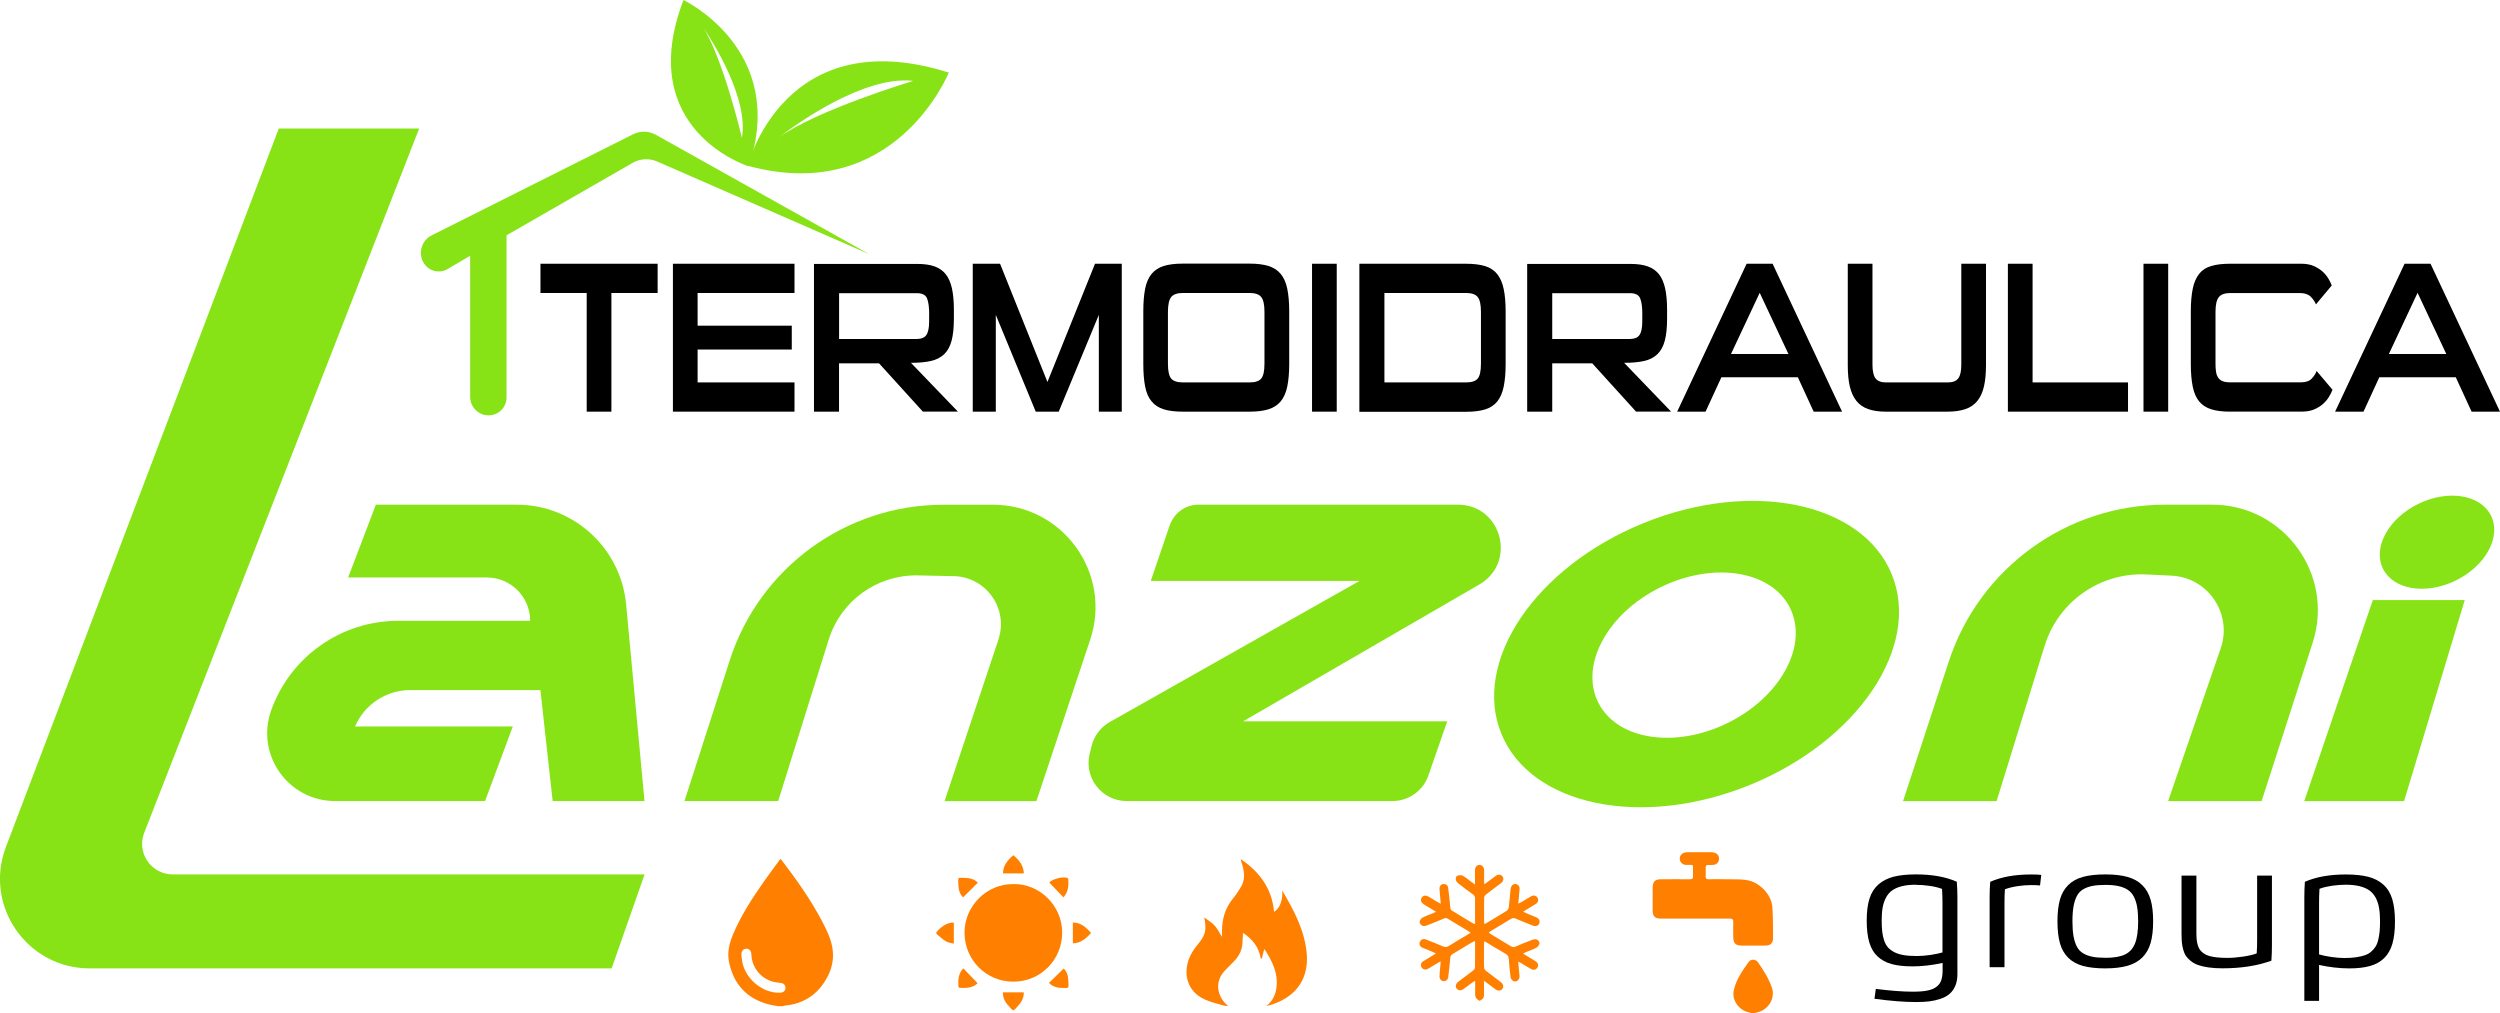 <?xml version="1.0" encoding="UTF-8"?>
<svg id="Livello_1" data-name="Livello 1" xmlns="http://www.w3.org/2000/svg" viewBox="0 0 412.05 166.99">
  <defs>
    <style>
      .cls-1 {
        fill: #87e316;
      }

      .cls-1, .cls-2, .cls-3 {
        stroke-width: 0px;
      }

      .cls-2 {
        fill: #000;
      }

      .cls-3 {
        fill: #ff7f00;
      }
    </style>
  </defs>
  <g>
    <path class="cls-2" d="M96.7,67.85v-19.56h-7.62v-4.82h19.31v4.82h-7.62v19.56h-4.07Z"/>
    <path class="cls-2" d="M110.91,67.85v-24.38h20.04v4.82h-15.97v5.39h15.52v3.93h-15.52v5.42h15.97v4.82h-20.04Z"/>
    <path class="cls-2" d="M152.11,67.85l-7.23-7.97h-6.59v7.97h-4.13v-24.35h17.07c1.11,0,2.05.14,2.81.41s1.37.7,1.84,1.29c.47.59.8,1.37,1.02,2.33.21.97.32,2.13.32,3.5v1.49c0,1.48-.13,2.7-.38,3.64s-.66,1.69-1.23,2.23c-.57.54-1.3.91-2.19,1.11-.89.2-1.98.3-3.28.3l7.74,8.04h-5.77ZM153.15,51.83c0-1.18-.12-2.06-.35-2.64-.23-.58-.79-.87-1.69-.87h-12.81v7.55h12.81c.73,0,1.25-.21,1.56-.64.31-.43.47-1.17.47-2.23v-1.17Z"/>
    <path class="cls-2" d="M181.11,67.85v-15.95l-6.61,15.95h-3.79l-6.58-15.95v15.95h-3.8v-24.38h4.5l7.81,19.49,7.84-19.49h4.41v24.38h-3.8Z"/>
    <path class="cls-2" d="M194.95,67.85c-1.27,0-2.33-.13-3.15-.39-.83-.26-1.5-.7-2-1.31-.51-.61-.86-1.43-1.06-2.45-.2-1.02-.3-2.27-.3-3.76v-8.58c0-1.49.1-2.74.3-3.76.2-1.02.56-1.83,1.06-2.45.51-.61,1.17-1.05,2-1.31.83-.26,1.88-.39,3.15-.39h11.01c1.23,0,2.27.13,3.11.39.84.26,1.51.7,2.02,1.31s.87,1.43,1.08,2.45c.21,1.02.32,2.27.32,3.76v8.58c0,1.49-.11,2.74-.32,3.76-.21,1.02-.57,1.83-1.08,2.45-.51.61-1.18,1.05-2.02,1.31-.84.26-1.88.39-3.11.39h-11.01ZM208.41,51.4c0-1.2-.18-2.02-.55-2.46-.36-.44-1-.65-1.91-.65h-10.99c-.91,0-1.55.22-1.91.65-.36.44-.55,1.26-.55,2.46v8.55c0,1.2.18,2.02.53,2.44.35.42,1,.64,1.93.64h10.99c.93,0,1.57-.21,1.93-.64.35-.42.53-1.24.53-2.44v-8.55Z"/>
    <path class="cls-2" d="M216.25,67.85v-24.38h4.07v24.38h-4.07Z"/>
    <path class="cls-2" d="M224.05,67.85v-24.38h17.56c1.27,0,2.33.13,3.17.39.84.26,1.51.7,2,1.33.5.63.85,1.44,1.06,2.45.21,1,.32,2.25.32,3.74v8.58c0,1.49-.11,2.74-.32,3.76-.21,1.02-.57,1.83-1.06,2.45-.5.61-1.16,1.05-2,1.31-.84.26-1.9.39-3.17.39h-17.56ZM244.09,51.4c0-1.2-.18-2.02-.55-2.46-.36-.44-1-.65-1.91-.65h-13.45v14.74h13.45c.93,0,1.57-.21,1.93-.64.35-.42.53-1.24.53-2.44v-8.55Z"/>
    <path class="cls-2" d="M269.66,67.85l-7.23-7.97h-6.59v7.97h-4.13v-24.35h17.07c1.11,0,2.05.14,2.81.41s1.37.7,1.84,1.29.8,1.37,1.02,2.33c.21.97.32,2.13.32,3.5v1.49c0,1.48-.13,2.7-.38,3.64-.25.94-.66,1.69-1.23,2.23-.57.54-1.29.91-2.19,1.11-.89.2-1.98.3-3.28.3l7.74,8.04h-5.77ZM270.69,51.83c0-1.18-.12-2.06-.35-2.64-.23-.58-.79-.87-1.69-.87h-12.81v7.55h12.81c.73,0,1.25-.21,1.56-.64.31-.43.47-1.17.47-2.23v-1.17Z"/>
    <path class="cls-2" d="M298.93,67.85l-2.61-5.67h-12.6l-2.61,5.67h-4.68l11.45-24.38h4.28l11.45,24.38h-4.68ZM290.04,48.25l-4.74,10.1h9.47l-4.74-10.1Z"/>
    <path class="cls-2" d="M310.83,67.85c-1.15,0-2.13-.14-2.93-.43-.8-.28-1.45-.74-1.94-1.36-.5-.63-.85-1.42-1.08-2.39s-.33-2.15-.33-3.54v-16.66h4.07v16.63c0,1.06.17,1.82.5,2.26s.91.67,1.72.67h10.2c.81,0,1.38-.22,1.72-.67s.5-1.2.5-2.26v-16.63h4.07v16.66c0,1.39-.11,2.58-.33,3.54-.22.97-.58,1.77-1.08,2.39-.5.63-1.15,1.08-1.96,1.36-.81.28-1.79.43-2.94.43h-10.19Z"/>
    <path class="cls-2" d="M330.94,67.85v-24.38h4.07v19.56h15.73v4.82h-19.8Z"/>
    <path class="cls-2" d="M353.29,67.85v-24.38h4.07v24.38h-4.07Z"/>
    <path class="cls-2" d="M367.59,67.85c-1.26,0-2.3-.13-3.13-.39-.83-.26-1.49-.69-1.99-1.29s-.85-1.41-1.06-2.43c-.21-1.02-.32-2.28-.32-3.79v-8.58c0-1.51.11-2.78.32-3.79.21-1.02.57-1.83,1.06-2.45s1.16-1.05,1.99-1.29c.83-.25,1.87-.37,3.13-.37h11.72c.77,0,1.44.12,2.02.37.58.25,1.07.56,1.47.92s.73.76.97,1.17c.24.41.43.79.55,1.12l-2.61,3.12c-.18-.47-.48-.9-.88-1.29s-1-.58-1.79-.58h-11.42c-.91,0-1.55.22-1.91.67-.36.45-.55,1.25-.55,2.4v8.59c0,.52.03.97.09,1.34.06.38.18.7.35.95s.42.45.74.58c.32.13.75.19,1.28.19h11.57c.81,0,1.41-.19,1.79-.58.38-.39.67-.82.85-1.29l2.61,3.09c-.12.33-.3.71-.55,1.12-.24.42-.57.81-.97,1.18-.41.37-.9.68-1.47.93-.58.25-1.25.37-2.02.37h-11.84Z"/>
    <path class="cls-2" d="M407.37,67.85l-2.61-5.67h-12.6l-2.61,5.67h-4.68l11.45-24.38h4.28l11.45,24.38h-4.68ZM398.47,48.25l-4.74,10.1h9.47l-4.74-10.1Z"/>
  </g>
  <g>
    <path class="cls-2" d="M308.95,164.62l.22-1.63c2.38.3,4.42.46,6.11.46.98,0,1.78-.06,2.41-.19.63-.13,1.13-.34,1.5-.63s.63-.65.77-1.07c.14-.42.22-.95.22-1.6v-1.25c-1.74.38-3.39.57-4.96.57-1.37,0-2.51-.13-3.44-.38-.93-.25-1.7-.68-2.33-1.27s-1.08-1.37-1.36-2.33c-.28-.96-.42-2.16-.42-3.59s.15-2.63.46-3.6.8-1.74,1.48-2.34c.68-.59,1.51-1.01,2.5-1.27.99-.25,2.21-.38,3.66-.38,2.67,0,4.92.4,6.75,1.21.07.92.1,1.78.1,2.57v12.68c0,.73-.12,1.37-.35,1.92-.24.54-.55.98-.95,1.32s-.89.61-1.49.81c-.6.2-1.22.34-1.86.42s-1.37.11-2.19.11c-1.9,0-4.17-.18-6.82-.54ZM315.77,145.82c-.88,0-1.64.08-2.29.24-.64.16-1.18.39-1.6.69-.43.3-.77.7-1.03,1.19s-.44,1.03-.55,1.63c-.11.6-.16,1.31-.16,2.12,0,.73.03,1.35.09,1.88.06.52.17,1.01.33,1.48.16.46.37.84.65,1.14s.63.55,1.06.77.95.37,1.56.47,1.33.14,2.15.14c.67,0,1.38-.06,2.15-.17s1.45-.25,2.03-.42v-8.1c0-.74-.02-1.53-.07-2.37-.58-.22-1.26-.39-2.05-.5-.79-.12-1.55-.17-2.29-.17Z"/>
    <path class="cls-2" d="M330.37,159.41h-2.44v-11.5c0-.93.03-1.78.1-2.57,1.83-.81,4.08-1.21,6.74-1.21.65,0,1.21.02,1.67.07l-.2,1.74c-.42-.04-.91-.06-1.47-.06-.73,0-1.49.06-2.27.18-.78.12-1.47.29-2.05.51-.05.67-.07,1.46-.07,2.37v10.47Z"/>
    <path class="cls-2" d="M346.99,159.61c-1.47,0-2.69-.14-3.68-.41s-1.8-.72-2.43-1.35c-.63-.63-1.09-1.42-1.36-2.39s-.41-2.16-.41-3.6.14-2.62.41-3.59.73-1.76,1.36-2.39c.63-.63,1.44-1.08,2.43-1.35.99-.27,2.22-.41,3.68-.41s2.7.14,3.69.42c.99.28,1.8.74,2.43,1.37.63.63,1.08,1.43,1.36,2.39.28.96.41,2.15.41,3.56s-.14,2.59-.41,3.55c-.28.96-.73,1.76-1.36,2.39-.63.63-1.44,1.09-2.44,1.38-.99.28-2.22.43-3.68.43ZM346.99,157.87c1.4,0,2.48-.18,3.25-.55s1.32-.98,1.66-1.84c.34-.86.51-2.06.51-3.62,0-.94-.06-1.73-.17-2.39-.11-.65-.3-1.22-.55-1.7-.25-.48-.59-.85-1.02-1.13s-.94-.47-1.53-.6c-.59-.13-1.31-.19-2.16-.19s-1.55.06-2.12.17c-.57.11-1.08.3-1.52.56-.44.26-.79.63-1.03,1.1-.25.47-.43,1.04-.55,1.71-.12.67-.18,1.49-.18,2.46s.06,1.79.18,2.46.31,1.24.55,1.71.59.84,1.03,1.1c.44.27.95.45,1.53.57s1.28.17,2.12.17Z"/>
    <path class="cls-2" d="M359.56,154.12v-9.8h2.45v9.42c0,.44.02.82.05,1.13s.09.62.18.93c.09.3.21.56.37.77s.36.4.62.58c.25.18.56.32.92.42s.79.18,1.28.23,1.06.08,1.7.08c.76,0,1.62-.07,2.57-.21s1.71-.32,2.25-.53c.05-.67.07-1.45.07-2.36v-10.46h2.44v11.45c0,.89-.03,1.74-.09,2.57-2.3.84-4.99,1.26-8.07,1.26-.85,0-1.62-.05-2.3-.15-.68-.1-1.25-.23-1.72-.4-.47-.17-.87-.39-1.2-.66s-.6-.55-.79-.83c-.19-.28-.34-.63-.45-1.03-.11-.4-.18-.79-.22-1.15s-.05-.78-.05-1.27Z"/>
    <path class="cls-2" d="M382.23,159.04v5.92h-2.43v-17.05c0-.89.03-1.74.09-2.57,1.83-.81,4.08-1.21,6.75-1.21,1.47,0,2.69.13,3.68.38s1.82.68,2.5,1.29,1.17,1.4,1.47,2.39c.3.99.45,2.22.45,3.69s-.14,2.67-.42,3.64c-.28.98-.73,1.77-1.35,2.38-.62.61-1.39,1.05-2.33,1.31-.93.27-2.08.4-3.45.4-1.58,0-3.24-.19-4.97-.57ZM382.23,157.31c.59.17,1.26.31,2.03.42.77.11,1.49.17,2.15.17.71,0,1.34-.04,1.9-.12.55-.08,1.03-.19,1.45-.33.41-.14.77-.34,1.06-.6.29-.25.53-.53.72-.83s.34-.67.44-1.11c.11-.44.18-.9.23-1.37.04-.47.07-1.03.07-1.67,0-.84-.05-1.57-.16-2.19-.1-.62-.28-1.18-.54-1.68s-.6-.91-1.03-1.22c-.43-.31-.97-.55-1.61-.71s-1.41-.25-2.3-.25c-.74,0-1.5.06-2.29.17-.78.12-1.47.28-2.05.5-.05.84-.07,1.63-.07,2.37v8.44Z"/>
  </g>
  <path class="cls-1" d="M45.95,21.18h23.14l-45.32,116.08c-1.29,3.3,1.15,6.86,4.69,6.86h77.78l-5.43,15.49H14.77c-10.33,0-17.47-10.34-13.8-20L45.95,21.18Z"/>
  <path class="cls-1" d="M61.95,83.18l-4.57,12h22.86c3.94,0,7.14,3.2,7.14,7.14h0s-21.74,0-21.74,0c-9.41,0-17.8,5.92-20.95,14.78h0c-2.59,7.28,2.81,14.93,10.54,14.93h24.72s4.57-12.29,4.57-12.29h-26,0c1.56-3.64,5.14-6,9.1-6h21.45s2.02,18.29,2.02,18.29h15.14l-3.03-32.41c-.87-9.32-8.69-16.44-18.05-16.44h-23.2Z"/>
  <path class="cls-1" d="M112.81,132.04l7.46-23.19c4.92-15.29,19.15-25.66,35.21-25.66h8.18c11.53,0,19.67,11.3,16.03,22.23l-8.87,26.62h-15.14l8.88-26.63c1.69-5.08-2.02-10.34-7.37-10.45l-5.9-.12c-6.71-.14-12.7,4.17-14.7,10.57l-8.33,26.62h-15.43Z"/>
  <path class="cls-1" d="M192.8,86.56l-3.13,9.19h34.39l-41.13,23.24c-1.51.85-2.59,2.28-3.01,3.96l-.32,1.29c-.98,3.96,2.02,7.79,6.1,7.79h43.79c2.68,0,5.06-1.69,5.94-4.22l3.1-8.92h-33.64l38.94-22.56c6.24-3.61,3.67-13.15-3.53-13.15h-42.76c-2.14,0-4.04,1.36-4.73,3.38Z"/>
  <path class="cls-1" d="M313.66,132.04l7.53-22.99c5.05-15.43,19.45-25.87,35.69-25.87h7.74c11.8,0,20.18,11.5,16.56,22.74l-8.42,26.12h-15.41l8.67-25.19c1.96-5.69-2.09-11.68-8.1-11.97l-4.14-.2c-7.62-.37-14.52,4.46-16.78,11.75l-7.92,25.61h-15.43Z"/>
  <polygon class="cls-1" points="379.79 132.04 391.09 98.9 406.24 98.9 396.24 132.04 379.79 132.04"/>
  <path class="cls-1" d="M311.81,94.68c-4.86-11.91-23.2-15.69-40.98-8.44s-28.24,22.78-23.38,34.69c4.86,11.91,23.2,15.69,40.98,8.44,17.77-7.25,28.24-22.78,23.38-34.69ZM284.7,119.19c-8.74,4.27-18.29,2.72-21.31-3.47-3.03-6.19,1.61-14.68,10.35-18.95s18.29-2.72,21.31,3.47c3.03,6.19-1.61,14.68-10.35,18.95Z"/>
  <ellipse class="cls-1" cx="401.67" cy="89.36" rx="9.92" ry="7.03" transform="translate(1.56 185.48) rotate(-26.05)"/>
  <path class="cls-1" d="M69.88,43.41h0c.84,1.31,2.56,1.72,3.9.93l3.71-2.19v23.26c0,1.69,1.37,3.05,3.05,3.05h0c1.63,0,2.95-1.32,2.95-2.95v-26.73s20.79-11.94,20.79-11.94c1.23-.71,2.73-.79,4.03-.22l34.96,15.27-35.17-19.67c-1.16-.65-2.58-.68-3.77-.08l-33.18,16.65c-1.71.86-2.3,3.01-1.27,4.62Z"/>
  <path class="cls-1" d="M123.24,27.32c24.29,6.64,33.14-15.36,33.14-15.36-27.21-8.57-33.14,15.36-33.14,15.36ZM128.26,22.73c-.19.15-.34.27-.45.35-.07.06-.15.11-.21.17,0,0,.08-.06.21-.17.15-.12.29-.23.45-.35,2.82-2.17,14.07-10.33,22.26-9.4,0,0-16.09,4.84-22.26,9.4Z"/>
  <path class="cls-1" d="M123.4,27.42c6.53-19.23-10.75-27.42-10.75-27.42-8.22,21.49,10.75,27.42,10.75,27.42ZM115.79,4.34c-.11-.16-.2-.29-.26-.38-.04-.06-.08-.12-.13-.18,0,0,.05.07.13.18.09.12.17.25.26.38,1.61,2.38,7.64,11.83,6.49,18.37,0,0-3.11-13.19-6.49-18.37Z"/>
  <path class="cls-3" d="M128.29,165.85c-.52-.1-1.06-.17-1.57-.3-3.64-.96-5.81-3.32-6.56-6.99-.34-1.64.08-3.17.71-4.67,1.31-3.09,3.13-5.87,5.04-8.6.87-1.25,1.79-2.46,2.71-3.71.1.09.17.13.21.19,2.49,3.25,4.85,6.59,6.75,10.23.7,1.34,1.35,2.7,1.61,4.2.32,1.84-.08,3.57-1,5.16-1.49,2.59-3.74,4.07-6.74,4.37-.14.01-.27.07-.4.11h-.76ZM128.31,163.61c.11,0,.22,0,.33,0,.48-.02.8-.31.82-.75.02-.47-.27-.79-.76-.85-.19-.02-.38-.05-.57-.07-2.39-.26-4.2-2.22-4.29-4.64-.02-.6-.34-.95-.85-.93-.49.01-.83.42-.79.99.03.39.07.79.14,1.18.52,2.76,3.22,5.05,5.96,5.08Z"/>
  <g>
    <path class="cls-3" d="M167.02,145.71c4.36-.08,8.08,3.6,8.05,8.04-.03,4.48-3.57,8.05-8.05,8.05-4.47,0-8.02-3.57-8.05-8.04-.03-4.4,3.66-8.11,8.05-8.04Z"/>
    <path class="cls-3" d="M172.93,145.46c.44-.52,2.19-1.05,2.97-.77.08.03.18.13.18.21.06,1.08,0,2.14-.8,2.99-.04.05-.11.08-.04-.03-.75-.79-1.51-1.57-2.3-2.4Z"/>
    <path class="cls-3" d="M172.89,162c.81-.79,1.58-1.55,2.42-2.36.5.39.74,1.17.77,2,.04,1.41.23,1.2-1.17,1.18-.88,0-1.67-.4-2.01-.82Z"/>
    <path class="cls-3" d="M161.16,145.49c-.82.82-1.58,1.58-2.41,2.4-.51-.41-.76-1.19-.79-2.01-.04-1.41-.22-1.21,1.17-1.18.82.02,1.58.27,2.03.79Z"/>
    <path class="cls-3" d="M161.13,162.05c-.71.74-1.8.83-2.94.77-.08,0-.22-.14-.23-.21-.07-1.14.02-2.23.82-3,.78.81,1.54,1.61,2.35,2.45Z"/>
    <path class="cls-3" d="M157.21,152.04v3.49c-.41-.11-.89-.15-1.26-.36-.56-.33-1.04-.78-1.54-1.19-.07-.06-.12-.29-.07-.34.77-.87,1.63-1.58,2.88-1.59Z"/>
    <path class="cls-3" d="M179.83,153.75c-.83.96-1.71,1.7-3,1.73v-3.43c1.28,0,2.15.76,3,1.71Z"/>
    <path class="cls-3" d="M165.3,163.56h3.43c.03.78-.27,1.47-.78,2.04-1.05,1.18-.81,1.2-1.88,0-.5-.56-.78-1.25-.77-2.03Z"/>
    <path class="cls-3" d="M167.02,140.95c.97.83,1.68,1.71,1.73,3h-3.44c.01-1.29.76-2.17,1.71-3Z"/>
  </g>
  <path class="cls-3" d="M208.72,165.82c1.13-.9,1.56-1.99,1.69-3.24.23-2.29-.76-4.18-1.91-6.02-.03-.05-.1-.07-.14-.1-.13.52-.26,1.03-.38,1.53-.06,0-.12,0-.19,0-.28-1.88-1.35-3.19-2.92-4.24-.03.64-.06,1.18-.09,1.71-.07,1.22-.62,2.21-1.47,3.06-.43.43-.85.88-1.29,1.31-2.04,1.99-1.34,4.6.42,6-.36-.05-.61-.05-.84-.12-1.02-.31-2.09-.54-3.05-.99-3.18-1.46-3.54-4.68-2.4-7.12.33-.71.8-1.38,1.3-1.98,1.24-1.49,1.45-2.32,1.04-4.4.58.44,1.23.81,1.71,1.34.48.52.79,1.2,1.2,1.85,0-.13.02-.26.02-.39-.09-2.21.38-4.23,1.84-5.97.43-.52.79-1.1,1.16-1.67.92-1.39.69-2.83.19-4.29-.05-.15-.11-.3-.1-.48,3.09,2.09,5.14,4.84,5.48,8.69,1-.63,1.46-1.99,1.34-3.53,1.96,3.31,3.72,6.62,4.05,10.43.31,3.73-1.36,6.85-5.57,8.31-.31.11-.63.18-1.08.31Z"/>
  <path class="cls-3" d="M243.81,164.9c-.55-.23-.71-.65-.68-1.22.04-.64,0-1.28,0-2.03-.2.12-.33.19-.45.28-.48.36-.95.72-1.44,1.07-.44.32-.9.29-1.16-.07-.25-.35-.14-.81.29-1.13.81-.61,1.64-1.22,2.44-1.84.14-.11.3-.31.3-.48.02-1.39.01-2.77.01-4.16,0-.06-.02-.11-.04-.23-.15.07-.28.12-.4.19-1.09.65-2.17,1.32-3.26,1.96-.27.16-.37.36-.39.67-.09,1.04-.2,2.08-.33,3.12-.06.47-.41.73-.8.68-.4-.05-.66-.37-.64-.85.04-.71.12-1.42.18-2.13,0-.07,0-.14-.02-.28-.57.34-1.09.65-1.61.96-.16.1-.32.2-.49.29-.4.2-.81.09-1.02-.28-.2-.35-.11-.74.27-.98.55-.35,1.12-.68,1.68-1.02.12-.07.23-.15.42-.28-.28-.13-.48-.23-.69-.31-.5-.21-1-.4-1.49-.61-.45-.19-.63-.56-.48-.94.16-.43.56-.62,1.03-.43.92.36,1.85.72,2.75,1.12.39.17.69.15,1.05-.08,1.02-.65,2.07-1.26,3.1-1.88.13-.08.26-.17.44-.28-.15-.11-.25-.2-.36-.26-1.12-.68-2.25-1.35-3.37-2.03-.24-.15-.44-.15-.69-.04-.92.39-1.85.78-2.79,1.13-.23.09-.55.14-.75.04-.21-.1-.45-.42-.44-.62.02-.25.24-.58.47-.7.56-.3,1.18-.5,1.77-.74.13-.05.25-.12.47-.23-.4-.24-.71-.44-1.03-.63-.29-.17-.57-.34-.86-.52-.57-.34-.73-.72-.5-1.13.25-.45.67-.5,1.25-.16.49.29.97.59,1.46.88.12.07.25.13.46.24-.06-.65-.11-1.23-.16-1.8-.02-.25-.05-.49-.05-.74,0-.4.3-.7.67-.72.36-.02.7.22.75.59.11.75.18,1.5.26,2.25.04.38.05.76.11,1.13.02.14.11.32.22.39,1.19.74,2.39,1.45,3.59,2.17.06.03.13.03.26.06,0-.18,0-.32,0-.46,0-1.24,0-2.48,0-3.72,0-.31-.09-.51-.34-.69-.82-.59-1.62-1.19-2.41-1.81-.16-.13-.33-.31-.39-.5-.1-.31-.04-.67.28-.79.25-.09.63-.11.85.02.53.31.99.72,1.48,1.08.14.1.28.19.52.36,0-.58,0-1.05,0-1.52,0-.29,0-.58,0-.88.01-.48.32-.82.73-.83.41-.01.76.35.77.84.01.67,0,1.34,0,2.01,0,.08.02.17.04.35.29-.21.53-.38.77-.56.37-.28.74-.57,1.12-.84.39-.28.84-.23,1.09.09.26.33.17.81-.22,1.11-.84.64-1.68,1.25-2.51,1.9-.14.11-.27.32-.28.49-.02,1.36-.01,2.71-.01,4.07,0,.08.02.16.04.29.15-.07.27-.11.38-.18,1.1-.66,2.21-1.31,3.29-1.99.17-.11.33-.35.35-.54.12-.98.2-1.97.29-2.95.06-.63.44-1.03.9-.93.37.08.63.38.6.79-.05.78-.14,1.56-.22,2.44.2-.1.34-.16.47-.23.54-.32,1.07-.65,1.61-.96.45-.26.88-.16,1.1.23.21.38.1.76-.34,1.04-.53.33-1.07.65-1.61.98-.12.07-.23.15-.42.28.34.15.6.27.86.38.44.18.89.35,1.33.55.46.2.62.59.46.99-.16.39-.58.55-1.03.37-.96-.38-1.92-.76-2.87-1.17-.28-.12-.5-.11-.77.05-1.09.67-2.19,1.33-3.29,1.99-.11.07-.21.15-.37.26.13.1.22.19.32.25,1.12.68,2.25,1.35,3.37,2.03.24.15.44.16.69.05.94-.4,1.88-.79,2.83-1.14.24-.09.57-.12.78-.01.19.09.41.42.38.61-.04.26-.26.57-.49.7-.56.3-1.18.5-1.77.75-.13.05-.25.12-.45.23.43.26.78.48,1.14.7.32.2.66.38.97.6.38.26.47.64.26.99-.21.36-.63.49-1.02.27-.56-.31-1.1-.65-1.65-.98-.13-.08-.27-.14-.5-.26.07.71.12,1.33.18,1.94.01.13.04.26.04.39.02.55-.26.91-.7.94-.4.02-.74-.31-.8-.82-.11-.95-.2-1.91-.27-2.87-.03-.38-.14-.64-.49-.84-1.09-.62-2.15-1.28-3.23-1.93-.09-.06-.2-.09-.34-.15-.01.16-.03.27-.03.38,0,1.3-.01,2.6.01,3.89,0,.19.13.45.29.57.8.63,1.62,1.23,2.44,1.85.45.34.56.81.28,1.16-.27.34-.72.36-1.17.03-.58-.43-1.16-.86-1.85-1.38,0,.62,0,1.12,0,1.62,0,.23-.01.47,0,.7.03.5-.27.77-.67.97h-.18Z"/>
  <g>
    <path class="cls-3" d="M289.16,166.99c.2-.06.39-.11.59-.16,1.73-.44,2.9-2.32,2.29-4.06-.53-1.52-1.38-2.86-2.29-4.16-.37-.53-1.16-.58-1.53-.07-1.03,1.43-2.05,2.89-2.45,4.64-.4,1.78.96,3.37,2.48,3.68.17.03.33.1.49.14h.42Z"/>
    <path class="cls-3" d="M279.33,151.4c1.92,0,3.84.01,5.76,0,.45,0,.6.13.59.59-.03.85-.01,1.69,0,2.54,0,.92.41,1.32,1.33,1.32,1.33,0,2.66,0,4,0,.77,0,1.22-.4,1.22-1.17,0-1.71,0-3.42-.1-5.13-.14-2.11-2.16-4.22-4.33-4.51-1.07-.15-2.17-.1-3.26-.12-.99-.02-1.97-.01-2.96,0-.33,0-.47-.12-.45-.45.02-.48.02-.97,0-1.45-.01-.33.11-.48.45-.46.24.02.48,0,.73,0,.54-.02.95-.37,1.01-.86.07-.59-.2-1.01-.77-1.17-.16-.05-.34-.07-.51-.07-1.3,0-2.59,0-3.89,0-.19,0-.38.03-.56.09-.49.15-.78.58-.73,1.06.04.49.44.89.95.94.14.01.28,0,.41,0,.94,0,.81-.09.82.84,0,.33-.02.66,0,.99.04.4-.11.54-.52.54-1.59-.02-3.18,0-4.77,0-.96,0-1.35.39-1.36,1.35,0,1.26,0,2.53,0,3.79,0,.97.38,1.34,1.35,1.34,1.87,0,3.74,0,5.6,0Z"/>
  </g>
</svg>